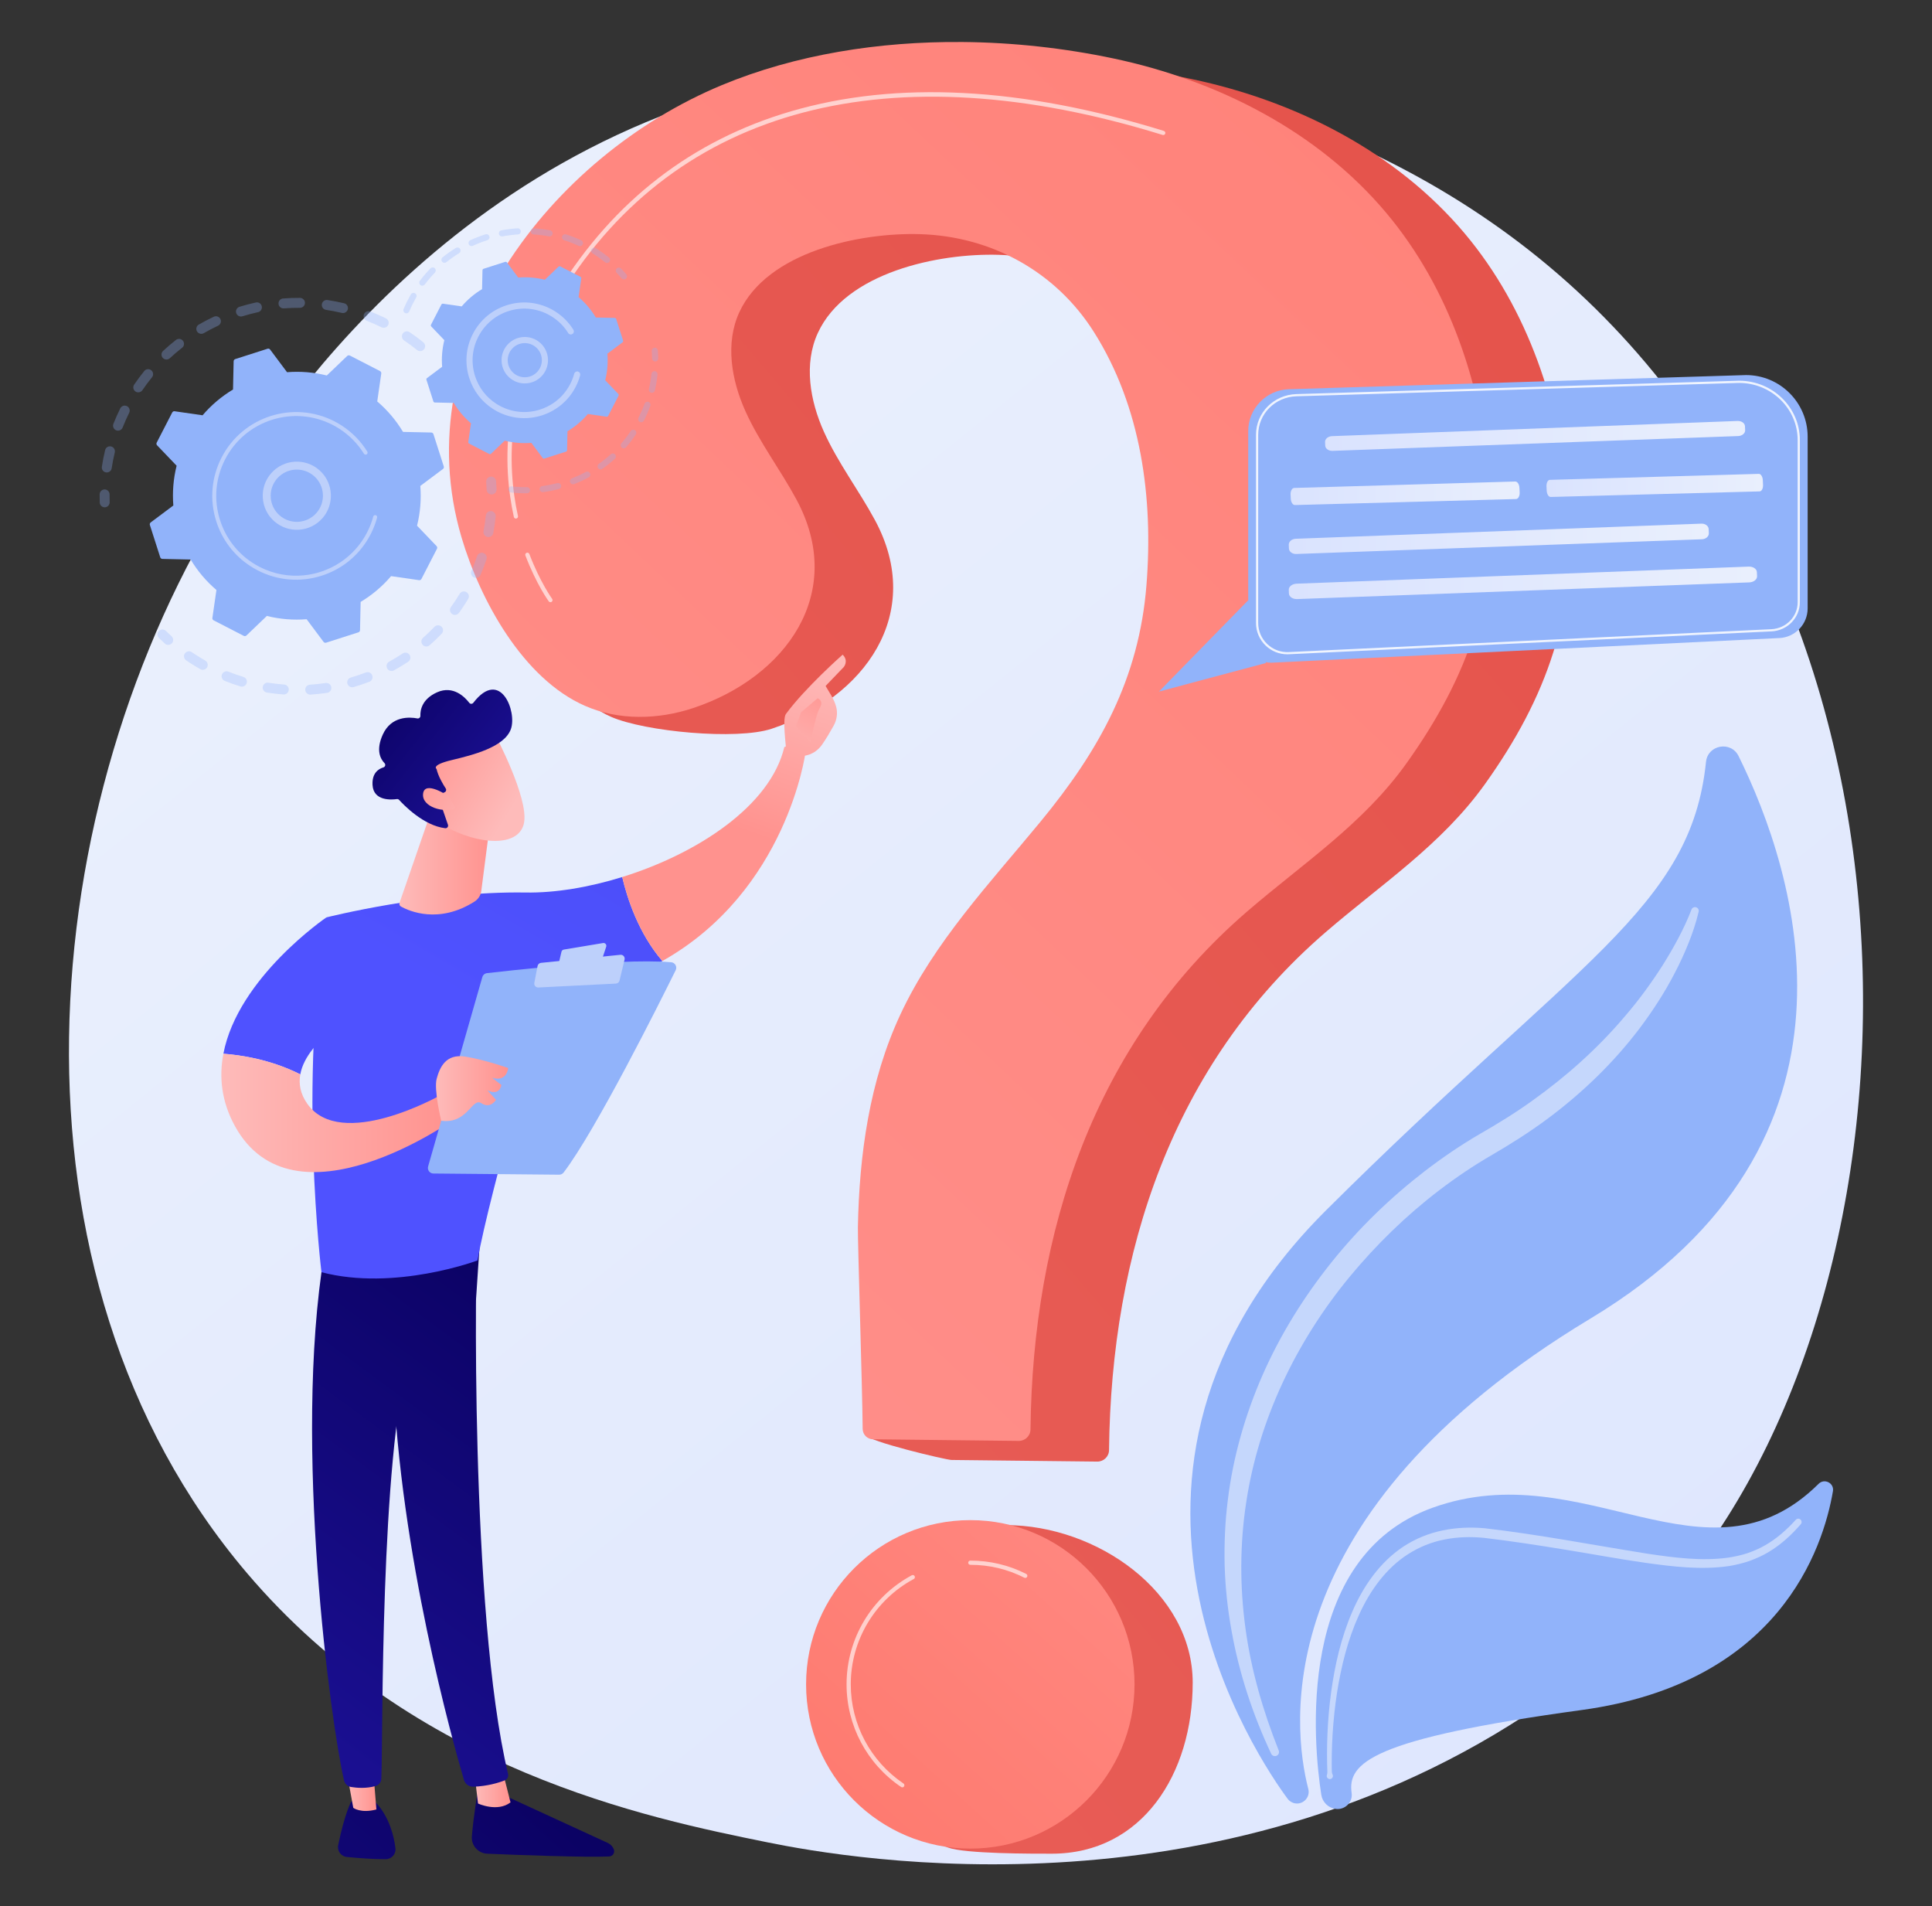 <?xml version="1.0" encoding="UTF-8"?>
<svg id="Illustration" xmlns="http://www.w3.org/2000/svg" xmlns:xlink="http://www.w3.org/1999/xlink" version="1.1" viewBox="0 0 2968.93 2929.02">
  <rect x="0" y="0" width="2968.93" height="2929.02" fill="#333333" stroke="none"/>
  <!-- Generator: Adobe Illustrator 29.6.0, SVG Export Plug-In . SVG Version: 2.1.1 Build 207)  -->
  <defs>
    <style>
      .st0 {
        fill: #91b3fa;
      }

      .st1 {
        fill: url(#linear-gradient2);
      }

      .st2 {
        fill: url(#linear-gradient1);
      }

      .st3 {
        fill: url(#linear-gradient9);
      }

      .st4 {
        fill: url(#linear-gradient3);
      }

      .st5 {
        fill: url(#linear-gradient6);
      }

      .st6 {
        fill: url(#linear-gradient8);
      }

      .st7 {
        fill: url(#linear-gradient7);
      }

      .st8 {
        fill: url(#linear-gradient5);
      }

      .st9 {
        fill: url(#linear-gradient4);
      }

      .st10 {
        fill: url(#linear-gradient18);
      }

      .st11 {
        fill: url(#linear-gradient13);
      }

      .st12 {
        fill: url(#linear-gradient12);
      }

      .st13 {
        fill: url(#linear-gradient15);
      }

      .st14 {
        fill: url(#linear-gradient16);
      }

      .st15 {
        fill: url(#linear-gradient11);
      }

      .st16 {
        fill: url(#linear-gradient10);
      }

      .st17 {
        fill: url(#linear-gradient17);
      }

      .st18 {
        fill: url(#linear-gradient14);
      }

      .st19 {
        fill: url(#linear-gradient19);
      }

      .st20 {
        fill: url(#linear-gradient23);
      }

      .st21 {
        fill: url(#linear-gradient22);
      }

      .st22 {
        fill: url(#linear-gradient24);
      }

      .st23 {
        fill: url(#linear-gradient25);
      }

      .st24 {
        fill: url(#linear-gradient21);
      }

      .st25 {
        fill: url(#linear-gradient20);
      }

      .st26 {
        fill: url(#linear-gradient26);
      }

      .st27 {
        fill: #bdd0fb;
      }

      .st28 {
        fill: url(#linear-gradient);
      }

      .st29 {
        opacity: .47;
      }

      .st29, .st30, .st31 {
        fill: #fff;
      }

      .st30 {
        opacity: .63;
      }

      .st31 {
        opacity: .85;
      }

      .st32 {
        opacity: .3;
      }
    </style>
    <linearGradient id="linear-gradient" x1="3221.42" y1="3682.03" x2="756.76" y2="621.07" gradientUnits="userSpaceOnUse">
      <stop offset="0" stop-color="#dae3fe"/>
      <stop offset="1" stop-color="#e9effd"/>
    </linearGradient>
    <linearGradient id="linear-gradient1" x1="4998.88" y1="-1833.76" x2="-151.73" y2="2556.43" gradientUnits="userSpaceOnUse">
      <stop offset="0" stop-color="#e1473d"/>
      <stop offset="1" stop-color="#e9605a"/>
    </linearGradient>
    <linearGradient id="linear-gradient2" x1="5750.11" y1="-952.41" x2="599.49" y2="3437.79" xlink:href="#linear-gradient1"/>
    <linearGradient id="linear-gradient3" x1="190.56" y1="2345.18" x2="4661.86" y2="-2389.75" gradientUnits="userSpaceOnUse">
      <stop offset="0" stop-color="#ff928e"/>
      <stop offset="1" stop-color="#fe7062"/>
    </linearGradient>
    <linearGradient id="linear-gradient4" x1="2008.79" y1="2015.95" x2="995.04" y2="3136.14" xlink:href="#linear-gradient3"/>
    <linearGradient id="linear-gradient5" x1="2036.22" y1="669.77" x2="2681.78" y2="669.77" xlink:href="#linear-gradient"/>
    <linearGradient id="linear-gradient6" x1="1980.46" y1="827.9" x2="2626.03" y2="827.9" xlink:href="#linear-gradient"/>
    <linearGradient id="linear-gradient7" x1="1980.46" y1="895.53" x2="2700.1" y2="895.53" xlink:href="#linear-gradient"/>
    <linearGradient id="linear-gradient8" x1="1983.23" y1="757.92" x2="2335.32" y2="757.92" xlink:href="#linear-gradient"/>
    <linearGradient id="linear-gradient9" x1="2376.47" y1="745.83" x2="2709.29" y2="745.83" xlink:href="#linear-gradient"/>
    <linearGradient id="linear-gradient10" x1="7415.13" y1="2698.69" x2="6794.78" y2="3373.47" gradientTransform="translate(-6484.35)" gradientUnits="userSpaceOnUse">
      <stop offset="0" stop-color="#09005d"/>
      <stop offset="1" stop-color="#1a0f91"/>
    </linearGradient>
    <linearGradient id="linear-gradient11" x1="7213.77" y1="2748.81" x2="7268.87" y2="2748.81" gradientTransform="translate(-6484.35)" gradientUnits="userSpaceOnUse">
      <stop offset="0" stop-color="#febbba"/>
      <stop offset="1" stop-color="#ff928e"/>
    </linearGradient>
    <linearGradient id="linear-gradient12" x1="7463.97" y1="1935.6" x2="6936.11" y2="2651.05" xlink:href="#linear-gradient10"/>
    <linearGradient id="linear-gradient13" x1="7275.96" y1="2570.75" x2="6655.61" y2="3245.52" xlink:href="#linear-gradient10"/>
    <linearGradient id="linear-gradient14" x1="7015.18" y1="2745.99" x2="7062.76" y2="2745.99" xlink:href="#linear-gradient11"/>
    <linearGradient id="linear-gradient15" x1="7369.9" y1="1866.19" x2="6842.04" y2="2581.64" xlink:href="#linear-gradient10"/>
    <linearGradient id="linear-gradient16" x1="698.9" y1="1547.85" x2="1540.44" y2="97.97" gradientUnits="userSpaceOnUse">
      <stop offset="0" stop-color="#4f52ff"/>
      <stop offset="1" stop-color="#4042e2"/>
    </linearGradient>
    <linearGradient id="linear-gradient17" x1="-3370.09" y1="983.26" x2="-3272.87" y2="1261.04" gradientTransform="translate(-2175.82) rotate(-180) scale(1 -1)" xlink:href="#linear-gradient11"/>
    <linearGradient id="linear-gradient18" x1="-3453.19" y1="1012.34" x2="-3355.96" y2="1290.12" gradientTransform="translate(-2175.82) rotate(-180) scale(1 -1)" xlink:href="#linear-gradient11"/>
    <linearGradient id="linear-gradient19" x1="-3378.5" y1="1189.81" x2="-3451.73" y2="1042.09" gradientTransform="translate(-2175.82) rotate(-180) scale(1 -1)" xlink:href="#linear-gradient11"/>
    <linearGradient id="linear-gradient20" x1="523.86" y1="1446.25" x2="1365.39" y2="-3.63" xlink:href="#linear-gradient16"/>
    <linearGradient id="linear-gradient21" x1="6824.52" y1="1710" x2="7180.77" y2="1710" xlink:href="#linear-gradient11"/>
    <linearGradient id="linear-gradient22" x1="7154.32" y1="1672.65" x2="7265.31" y2="1672.65" xlink:href="#linear-gradient11"/>
    <linearGradient id="linear-gradient23" x1="7098.07" y1="1329.14" x2="7238.92" y2="1329.14" xlink:href="#linear-gradient11"/>
    <linearGradient id="linear-gradient24" x1="-113.18" y1="3072.44" x2="-165.81" y2="2898.84" gradientTransform="translate(-1173.44 -1127.87) rotate(-41.75)" xlink:href="#linear-gradient11"/>
    <linearGradient id="linear-gradient25" x1="-160.66" y1="2769.97" x2="-116.63" y2="3021.1" gradientTransform="translate(-1173.44 -1127.87) rotate(-41.75)" xlink:href="#linear-gradient10"/>
    <linearGradient id="linear-gradient26" x1="-166.98" y1="3071.64" x2="-214.34" y2="2915.45" gradientTransform="translate(-1173.44 -1127.87) rotate(-41.75)" xlink:href="#linear-gradient11"/>
  </defs>
  <path class="st28" d="M2543.38,2474.9c-56.61,59.6-110.18,98.03-152.5,128.4-497.48,356.95-1086.13,252.9-1211.24,227.49-184.74-37.52-541.84-110.05-800.02-413.66C-10.98,1957.79,49.85,1234.11,352.82,756.41c55.42-87.38,348.16-572.36,943.15-650.14,360.08-47.07,779.82,47.86,1083.79,302.53,638.05,534.56,592.63,1614.46,163.62,2066.11Z"/>
  <g>
    <path class="st0" d="M1990.71,2770.92c-4.79-.65-9.08-3.18-11.96-7.06-41.99-56.59-347.31-499.44,59.03-904.24,385.74-384.28,560.59-463.19,583.85-688.97,2.72-26.37,38.36-32.7,50.09-8.93,87.65,177.65,224.21,592.19-227.71,864.28-498.51,300.14-457.66,629.16-433.55,722.66,3.19,12.36-7.1,23.98-19.75,22.26h0Z"/>
    <path class="st0" d="M2052.53,2779.34c-11.34-1.54-20.33-10.29-22.08-21.6-11.9-77.01-41.12-364.76,170.87-441.07,233.37-84,421.78,133.34,593.33-36.77,9.03-8.95,24.2-1.15,22.05,11.38-15.28,88.86-83.28,294.69-385.86,336.11-323.86,44.33-360.31,81.48-353.77,127.57,2.02,14.21-10.32,26.33-24.54,24.39h0Z"/>
    <path class="st29" d="M2610.34,1400.85c-3.95,16.75-9.22,32.47-15.49,48.07-6.16,15.59-13.26,30.78-21,45.65-15.32,29.84-33.71,58.07-53.84,84.96-40.53,53.65-89.57,100.78-143.62,140.75-26.96,19.87-55.78,38.13-84.27,54.63-27.74,16.09-54.43,34.09-79.99,53.58-51.16,38.98-97.55,84.21-138.52,133.8-81.62,99.26-139.54,219.06-158.61,346.6-9.73,63.62-9.85,128.77-1.08,192.93,8.66,64.24,26.97,127.14,51.12,187.79,1.3,3.23-.26,6.91-3.49,8.22-3.11,1.25-6.65-.18-8.08-3.16-28.23-59.93-49.33-123.65-61.01-189.45-5.97-32.86-9.5-66.24-10.51-99.74-.8-33.5.61-67.14,4.83-100.47,8.11-66.74,26.94-132.11,54.05-193.65,27.19-61.57,63.11-119.08,105.07-171.53,41.94-52.53,90.61-99.53,143.82-140.59,26.66-20.48,54.53-39.44,83.63-56.46,28.48-16.35,55.52-32.95,81.72-51.85,52.28-37.34,100.59-80.45,142.15-129.64,21.04-24.38,40.09-50.48,57.5-77.68,17.06-27.26,33.01-56.02,44.49-85.76l.15-.39c1.14-2.97,4.48-4.45,7.45-3.3,2.72,1.05,4.19,3.94,3.53,6.7Z"/>
    <path class="st29" d="M2039.09,2727.11c.99-2.79.68-5.38.59-8.04l-.25-7.94-.19-15.87c.02-10.57.25-21.15.71-31.71.94-21.13,2.74-42.23,5.57-63.23,5.76-41.93,15.26-83.73,32.19-123.11,16.74-39.1,42.08-76.47,78.87-100.89,18.32-11.99,39-20.52,60.42-24.86,21.4-4.51,43.4-5.18,64.91-3.29,84.3,9.78,166.94,25.94,249.79,39.07,41.27,6.15,83.12,11.65,123.64,6.11,10.07-1.48,19.99-3.67,29.62-6.77,9.54-3.33,18.91-7.23,27.66-12.36,17.62-10.06,33.11-23.81,46.96-39.07l.04-.05c1.91-2.1,5.16-2.26,7.26-.35,2.07,1.88,2.25,5.07.43,7.18-14.03,16.15-30.06,31.08-48.79,42.33-9.3,5.72-19.34,10.17-29.57,13.97-10.33,3.57-20.95,6.16-31.66,7.96-43.15,6.32-85.93.95-127.67-4.78-41.86-5.96-83.2-13.72-124.68-20.43-41.35-6.73-83.19-13.24-124.37-18.07-20.33-1.97-40.88-1.49-60.7,2.51-19.85,3.83-38.83,11.5-55.81,22.37-34.23,21.8-59.06,56.48-75.93,94.02-17.06,37.73-27.2,78.58-33.63,119.8-3.17,20.65-5.33,41.47-6.64,62.36-.65,10.44-1.07,20.9-1.28,31.36l-.11,15.69.1,7.84c.07,2.59-.05,5.26,1.23,7.72,1.21,2.34.3,5.22-2.04,6.43-2.34,1.21-5.22.3-6.43-2.04-.63-1.22-.68-2.58-.26-3.78l.03-.09Z"/>
  </g>
  <g>
    <g>
      <path class="st2" d="M1598.61,96.31c-127.02-1-255.14,19.14-368.49,66.17-263.86,109.48-487.8,399.17-400.16,695.07,28.47,96.12,13.51,202.17,109.27,243.94,51.81,22.6,192.91,36.06,246.56,18.24,142.59-47.34,236.31-176.91,158.76-320.59-24.83-46.01-56.98-88.05-78.42-135.73-21.44-47.69-31.22-104.29-9.36-151.79,42.92-93.24,185.49-122.88,277.94-120.08,109.12,3.3,208,57.27,266.72,149.87,73.19,115.4,91.73,255.76,81.02,389.71-11.46,143.33-71.9,252.79-162.47,362.74-77.98,94.67-163.85,185.53-215.67,296.69-47.58,102.05-63.13,215.12-65.28,326.76-.42,21.64-108.03,225.56-107.57,287.86.07,8.8,122.05,37.96,130.85,38.06,45.93.51,176.01,1.97,223.89,2.5,9.85.11,17.96-7.76,18.07-17.61,3.41-303.09,96.64-592.06,332.64-795.62,85.87-74.07,178.35-134.39,245.13-227.88,95.17-133.25,142.12-264.39,128.57-428.84-12.38-150.2-61.83-300.47-159.73-417.01-105.23-125.25-259.24-203.47-419.3-237.22-74.65-15.74-153.6-24.63-232.98-25.25Z"/>
      <path class="st1" d="M1832.84,2585.5c0,139.38-77.26,262.68-216.63,262.68-30.11,0-132.51.28-159.28-9.39-97.16-35.1-97.51-109.75-97.51-219.01,0-139.38,47.06-276.45,186.44-276.45s286.99,102.8,286.99,242.17Z"/>
    </g>
    <g>
      <path class="st4" d="M1477.92,64.55c-127.02-1-255.14,19.14-368.49,66.17-263.86,109.48-487.8,399.17-400.16,695.07,28.47,96.12,94.29,217.12,190.05,258.89,51.81,22.6,112.13,21.1,165.78,3.29,142.59-47.34,236.31-176.91,158.76-320.59-24.83-46.01-56.98-88.05-78.42-135.73s-31.22-104.29-9.36-151.79c42.92-93.24,185.49-122.88,277.94-120.08,109.12,3.3,208,57.27,266.72,149.87,73.19,115.4,91.73,255.76,81.02,389.71-11.46,143.33-71.9,252.79-162.47,362.74-77.98,94.67-163.85,185.53-215.67,296.69-47.58,102.05-63.13,215.12-65.28,326.76-.42,21.64,6.87,247.6,7.33,309.9.07,8.8,7.15,15.91,15.95,16.01,45.93.51,176.01,1.97,223.89,2.5,9.85.11,17.96-7.76,18.07-17.61,3.41-303.09,96.64-592.06,332.64-795.62,85.87-74.07,178.35-134.39,245.13-227.88,95.17-133.25,142.12-264.39,128.57-428.84-12.38-150.2-61.83-300.47-159.73-417.01-105.23-125.25-259.24-203.47-419.3-237.22-74.65-15.74-153.6-24.63-232.98-25.25Z"/>
      <circle class="st9" cx="1491.08" cy="2588.02" r="252.36"/>
    </g>
    <path class="st30" d="M792.8,796.8c-1.49,0-2.83-1.03-3.16-2.54-17.69-79.85-20.28-204.9,67.78-347.16,85.95-138.84,206.52-231.75,358.35-276.13,162.31-47.44,355-37.28,572.76,30.19,1.71.53,2.67,2.34,2.14,4.05-.53,1.71-2.36,2.67-4.05,2.14-418.34-129.63-746.38-43.27-923.7,243.17-86.92,140.4-84.39,263.67-66.96,342.35.39,1.75-.72,3.48-2.46,3.86-.23.05-.47.08-.7.08Z"/>
    <path class="st30" d="M845.88,925.28c-1,0-1.98-.46-2.62-1.33-.77-1.05-18.95-26.18-35.87-70.43-.64-1.67.2-3.54,1.87-4.18,1.66-.64,3.54.19,4.18,1.87,16.58,43.38,34.86,68.67,35.04,68.92,1.05,1.44.74,3.47-.71,4.52-.58.42-1.25.62-1.91.62Z"/>
    <path class="st30" d="M1575.53,2424.45c-.49,0-.99-.11-1.46-.35-25.86-13.12-53.78-19.77-82.98-19.77-1.79,0-3.24-1.45-3.24-3.24s1.45-3.24,3.24-3.24c30.23,0,59.13,6.89,85.91,20.47,1.59.81,2.23,2.76,1.42,4.35-.57,1.13-1.71,1.77-2.89,1.77Z"/>
    <path class="st30" d="M1386.57,2746.25c-.62,0-1.25-.18-1.81-.56-52.5-35.47-83.84-94.41-83.84-157.68,0-70.14,38.42-134.37,100.25-167.61,1.57-.85,3.54-.26,4.39,1.32.85,1.58.26,3.54-1.32,4.39-59.74,32.11-96.85,94.14-96.85,161.9,0,61.12,30.28,118.06,80.99,152.32,1.48,1,1.87,3.01.87,4.5-.62.93-1.65,1.43-2.69,1.43Z"/>
  </g>
  <g>
    <g>
      <g class="st32">
        <path class="st0" d="M651.6,536.65c-2.65,3.28-7.46,3.78-10.74,1.13-6.37-5.16-13.06-10.11-19.88-14.73-3.45-2.34-4.38-7-2.12-10.48.03-.04.05-.08.08-.12,2.36-3.49,7.11-4.4,10.61-2.04,7.18,4.86,14.22,10.08,20.92,15.51,3.07,2.48,3.71,6.85,1.6,10.09-.14.22-.3.44-.47.65ZM586.24,502.84c-7.38-3.65-14.99-7.01-22.62-10-3.92-1.54-5.86-5.97-4.32-9.9,1.56-3.94,5.97-5.86,9.9-4.32,8.03,3.15,16.04,6.69,23.81,10.52,3.78,1.87,5.33,6.45,3.47,10.23-.14.27-.29.54-.45.79-2.08,3.2-6.27,4.41-9.78,2.68ZM525.29,480.81c-7.99-1.9-16.15-3.48-24.28-4.7-4.17-.62-7.05-4.51-6.43-8.68.63-4.17,4.51-7.05,8.68-6.43,8.56,1.28,17.16,2.94,25.57,4.95,4.1.98,6.63,5.1,5.66,9.2-.21.87-.56,1.68-1.02,2.39-1.71,2.63-4.95,4.04-8.18,3.27ZM460.94,472.98c-8.22-.07-16.54.21-24.73.85-4.21.32-7.88-2.82-8.2-7.03-.32-4.21,2.83-7.87,7.03-8.2,8.62-.66,17.38-.96,26.03-.89,4.22.04,7.61,3.49,7.57,7.7-.01,1.51-.46,2.91-1.23,4.09-1.37,2.11-3.76,3.5-6.47,3.48ZM396.46,479.67c-8.01,1.75-16.06,3.87-23.93,6.3-4.03,1.24-8.31-1.01-9.55-5.04-1.25-4.03,1.01-8.31,5.04-9.55,8.27-2.56,16.75-4.79,25.18-6.63,4.12-.9,8.19,1.71,9.09,5.83.45,2.08.02,4.14-1.06,5.79-1.06,1.63-2.73,2.85-4.77,3.3ZM335.06,500.47c-7.44,3.49-14.82,7.33-21.93,11.44-3.65,2.11-8.32.85-10.43-2.8-2.11-3.65-.86-8.32,2.8-10.43,7.49-4.32,15.26-8.37,23.09-12.04,3.82-1.79,8.37-.14,10.16,3.68,1.16,2.48.87,5.27-.52,7.41-.75,1.15-1.82,2.12-3.16,2.75ZM162.94,725.86c-4.17-.63-7.04-4.52-6.41-8.69,1.29-8.54,2.97-17.15,5-25.57.99-4.1,5.11-6.63,9.21-5.64,4.1.98,6.62,5.11,5.64,9.21-1.92,8-3.52,16.17-4.74,24.28-.17,1.11-.57,2.13-1.14,3.02-1.58,2.43-4.49,3.85-7.55,3.39ZM279.83,534.34c-6.47,5.05-12.8,10.44-18.82,16.03-3.09,2.87-7.92,2.69-10.79-.4-2.87-3.09-2.68-7.91.4-10.79,6.33-5.88,13-11.56,19.82-16.88,3.33-2.59,8.12-2,10.72,1.33,2.06,2.64,2.11,6.2.38,8.86-.45.69-1.02,1.32-1.71,1.86ZM178.56,661.16c-3.92-1.55-5.85-5.98-4.3-9.91,3.17-8.04,6.73-16.04,10.57-23.8,1.86-3.79,6.46-5.32,10.24-3.45,3.78,1.87,5.32,6.46,3.45,10.24-3.65,7.37-7.04,14.98-10.05,22.62-.19.49-.43.94-.71,1.36-1.94,2.98-5.77,4.29-9.2,2.94ZM233.57,579.69c-5.18,6.37-10.15,13.04-14.77,19.84-2.37,3.49-7.12,4.39-10.61,2.02-3.44-2.34-4.37-7-2.11-10.47.03-.05.06-.09.09-.13,4.87-7.16,10.1-14.19,15.54-20.89,2.66-3.27,7.47-3.77,10.75-1.11,3.06,2.48,3.69,6.85,1.59,10.08-.15.23-.31.45-.48.66Z"/>
        <path class="st0" d="M167.31,776c.82-1.26,1.28-2.78,1.23-4.39-.12-3.94-.17-7.94-.13-11.9.04-4.22-3.35-7.67-7.56-7.71-4.22-.04-7.67,3.35-7.71,7.57-.04,4.17,0,8.38.14,12.52.13,4.21,3.66,7.53,7.87,7.39,2.6-.08,4.85-1.45,6.17-3.48Z"/>
      </g>
      <g class="st32">
        <path class="st0" d="M264.92,987.39c2.01-3.09,1.53-7.27-1.29-9.82-2.92-2.64-5.84-5.39-8.66-8.16-3.01-2.96-7.85-2.91-10.8.1-2.97,3.02-2.91,7.85.1,10.8,2.98,2.92,6.04,5.81,9.12,8.59,3.13,2.83,7.96,2.59,10.79-.54.28-.31.52-.63.74-.97Z"/>
        <path class="st0" d="M705.32,941.65c-2.47,3.42-7.24,4.19-10.66,1.72-3.42-2.47-4.19-7.23-1.72-10.66,4.7-6.51,9.2-13.32,13.42-20.32,2.16-3.6,6.87-4.77,10.48-2.6,3.61,2.18,4.77,6.87,2.6,10.48-1.83,3.03-3.7,6.02-5.62,8.97-2.73,4.2-5.59,8.38-8.5,12.4ZM728.42,887.25c-3.87-1.67-5.66-6.16-3.99-10.03,3.2-7.44,6.13-15.09,8.69-22.74,1.32-4,5.67-6.16,9.67-4.82,4,1.34,6.15,5.67,4.82,9.67-2.7,8.06-5.78,16.12-9.15,23.94-.17.41-.38.79-.61,1.15-1.99,3.06-5.95,4.34-9.42,2.84ZM678.71,973.64c-5.87,6.14-12.08,12.12-18.47,17.77-3.16,2.79-7.99,2.5-10.78-.66-2.79-3.16-2.49-7.98.67-10.78,6.07-5.36,11.96-11.03,17.53-16.87,2.91-3.05,7.75-3.16,10.8-.25,2.7,2.58,3.1,6.66,1.13,9.68-.26.39-.55.77-.88,1.12ZM749.17,825.12c-4.14-.78-6.88-4.77-6.1-8.91,1.49-7.95,2.66-16.05,3.48-24.09.42-4.2,4.17-7.25,8.37-6.83,4.2.42,7.25,4.17,6.83,8.37-.86,8.47-2.09,17-3.66,25.37-.19,1.01-.57,1.94-1.1,2.75-1.64,2.52-4.68,3.93-7.82,3.35ZM627.27,1016.75c-7.07,4.7-14.44,9.16-21.91,13.27-3.7,2.03-8.34.68-10.37-3.01-2.03-3.7-.68-8.34,3.01-10.37,7.09-3.9,14.1-8.14,20.81-12.6,3.51-2.33,8.25-1.38,10.59,2.13,1.74,2.62,1.65,5.92.04,8.39-.55.85-1.28,1.6-2.18,2.19ZM567.62,1047.52c-7.95,3.05-16.12,5.8-24.28,8.17-4.05,1.18-8.29-1.15-9.47-5.2-1.18-4.06,1.15-8.29,5.2-9.46,7.76-2.26,15.52-4.87,23.07-7.76,3.94-1.51,8.35.46,9.87,4.4.91,2.37.56,4.92-.73,6.9-.85,1.31-2.1,2.36-3.67,2.96ZM502.68,1064.56c-8.43,1.25-17,2.15-25.48,2.69-4.21.27-7.84-2.93-8.11-7.14-.27-4.22,2.93-7.84,7.14-8.1,8.06-.51,16.2-1.37,24.21-2.55,4.17-.62,8.06,2.27,8.67,6.44.28,1.92-.17,3.77-1.15,5.28-1.15,1.77-3.03,3.06-5.29,3.4ZM435.57,1067.04c-8.49-.63-17.06-1.62-25.46-2.96-4.16-.66-7-4.58-6.34-8.75.66-4.16,4.58-7,8.75-6.34,7.97,1.27,16.11,2.22,24.18,2.81,4.21.31,7.36,3.97,7.05,8.18-.1,1.33-.53,2.55-1.21,3.59-1.47,2.26-4.09,3.67-6.97,3.46ZM369.52,1054.69c-8.13-2.48-16.26-5.33-24.16-8.5-3.92-1.57-5.82-6.01-4.26-9.93,1.56-3.9,6.01-5.82,9.93-4.26,7.51,3,15.23,5.72,22.95,8.07,4.03,1.23,6.31,5.5,5.08,9.53-.21.7-.52,1.35-.9,1.94-1.81,2.78-5.3,4.15-8.63,3.14ZM307.85,1028.18c-5.45-3.09-10.87-6.38-16.11-9.78-1.9-1.23-3.78-2.48-5.64-3.75-3.48-2.37-4.48-7.13-2.01-10.61,2.37-3.49,7.12-4.39,10.61-2.01,1.77,1.2,3.56,2.4,5.36,3.57,4.98,3.24,10.13,6.37,15.31,9.3,3.67,2.08,4.96,6.74,2.88,10.41-.08.14-.16.27-.25.4-2.18,3.36-6.63,4.48-10.16,2.48Z"/>
        <path class="st0" d="M761.86,756.29c.83-1.27,1.28-2.8,1.23-4.43-.15-4.13-.39-8.34-.72-12.5-.33-4.21-4-7.35-8.21-7.02-4.21.33-7.35,4-7.02,8.21.31,3.96.54,7.95.68,11.88.15,4.21,3.69,7.51,7.91,7.35,2.58-.09,4.82-1.46,6.13-3.48Z"/>
      </g>
      <g>
        <path class="st0" d="M666.07,667.04c-.47-1.45-1.8-2.45-3.32-2.48l-43.43-.95c-10.43-17.4-23.72-33.26-39.61-46.8l6.2-42.97c.22-1.51-.55-2.99-1.9-3.68l-46.33-23.85c-1.35-.7-3-.46-4.1.59l-31.37,30.02c-20.25-5.07-40.88-6.66-61.1-5.04l-26.02-34.79c-.91-1.22-2.5-1.73-3.95-1.26l-49.62,15.9c-1.45.46-2.45,1.8-2.48,3.32l-.95,43.43c-17.4,10.43-33.26,23.72-46.8,39.61l-42.97-6.2c-1.51-.22-2.99.54-3.68,1.9l-23.85,46.33c-.7,1.35-.46,3,.6,4.1l30.02,31.37c-5.07,20.25-6.66,40.88-5.04,61.1l-34.79,26.02c-1.22.91-1.73,2.5-1.26,3.95l15.9,49.62c.46,1.45,1.8,2.45,3.32,2.48l43.43.95c10.43,17.4,23.72,33.26,39.61,46.8l-6.2,42.97c-.22,1.51.54,2.99,1.9,3.68l46.33,23.85c1.35.7,3,.46,4.1-.6l31.37-30.02c20.25,5.07,40.88,6.66,61.1,5.04l26.02,34.79c.91,1.22,2.5,1.73,3.95,1.26l49.62-15.9c1.45-.46,2.45-1.8,2.48-3.32l.95-43.43c17.4-10.43,33.26-23.72,46.8-39.61l42.97,6.2c1.51.22,2.99-.55,3.68-1.9l23.85-46.33c.7-1.35.46-3-.6-4.1l-30.02-31.37c5.07-20.25,6.66-40.88,5.04-61.1l34.79-26.02c1.22-.91,1.73-2.5,1.26-3.95l-15.9-49.62Z"/>
        <path class="st27" d="M495.42,796.31c-19.1,21.66-52.26,23.75-73.93,4.65-10.5-9.25-16.76-22.04-17.64-36-.88-13.96,3.73-27.43,12.99-37.93,19.1-21.66,52.26-23.75,73.93-4.65,19.71,17.38,23.21,46.39,9.3,67.8-1.38,2.12-2.93,4.17-4.65,6.13ZM416.05,764.19c.67,10.71,5.48,20.51,13.52,27.6,16.61,14.64,42.04,13.04,56.68-3.57,14.65-16.61,13.04-42.04-3.57-56.68-16.61-14.64-42.04-13.04-56.68,3.57-1.33,1.51-2.53,3.09-3.6,4.74-4.67,7.18-6.9,15.63-6.35,24.34Z"/>
        <path class="st27" d="M562.93,832.3c2.39-3.68,4.61-7.5,6.64-11.45h0c.64-1.24,1.26-2.5,1.86-3.76,2.96-6.23,5.42-12.69,7.34-19.28.03-.09.05-.18.08-.27.07-.25.15-.51.22-.77.14-.5.28-1,.41-1.49.35-1.31-.2-2.65-1.28-3.36-.26-.17-.56-.3-.88-.39-1.63-.44-3.3.53-3.74,2.16-2.26,8.38-5.43,16.58-9.44,24.36-19.89,38.66-57.61,62.27-97.99,66.01-22.46,2.08-45.74-2-67.24-13.06-3.77-1.94-7.42-4.06-10.92-6.34-23.6-15.34-41.06-38.14-49.77-65.31-10-31.21-7.25-64.44,7.75-93.58,30.98-60.17,105.08-83.9,165.23-52.94,3.71,1.91,7.31,4,10.78,6.26,15.05,9.79,27.8,22.76,37.28,38.03.25.39.56.71.93.95.96.62,2.24.68,3.28.03,1.43-.89,1.88-2.77.98-4.21-9.95-16.03-23.33-29.65-39.14-39.93-3.65-2.37-7.42-4.56-11.31-6.57-63.15-32.5-140.97-7.55-173.46,55.58-15.74,30.59-18.63,65.48-8.13,98.24,9.14,28.52,27.47,52.46,52.25,68.56,3.68,2.39,7.51,4.61,11.46,6.65,30.59,15.74,65.48,18.63,98.24,8.13,28.53-9.14,52.47-27.48,68.57-52.27Z"/>
      </g>
    </g>
    <g>
      <g class="st32">
        <path class="st0" d="M962.84,427.13c1.11-1.71,1.02-4.01-.38-5.64-2.61-3.04-5.34-6.04-8.13-8.92-1.81-1.87-4.79-1.92-6.67-.11-1.88,1.81-1.92,4.8-.11,6.67,2.66,2.74,5.26,5.61,7.75,8.51,1.69,1.98,4.67,2.2,6.65.51.35-.3.64-.64.88-1.01Z"/>
        <path class="st0" d="M936.5,402.27c-1.64,2.03-4.6,2.35-6.63.71-5.12-4.12-10.51-8.03-16.03-11.61-1.16-.76-2.34-1.5-3.52-2.24-2.21-1.37-2.89-4.28-1.52-6.49,1.38-2.04,4.28-2.89,6.5-1.52,1.24.77,2.47,1.55,3.69,2.34,5.78,3.75,11.43,7.85,16.8,12.18,1.9,1.53,2.3,4.23,1,6.24-.09.13-.18.26-.28.39ZM889.23,377.77c-7.23-3.35-14.74-6.28-22.31-8.71-2.48-.8-3.85-3.45-3.05-5.93.8-2.47,3.45-3.85,5.93-3.05,7.93,2.54,15.8,5.61,23.39,9.13,2.36,1.09,3.39,3.9,2.3,6.26-.1.21-.21.41-.33.59-1.26,1.94-3.78,2.7-5.93,1.71ZM843.69,363.18c-7.82-1.47-15.82-2.46-23.77-2.96-2.6-.16-4.58-2.4-4.42-5,.16-2.61,2.39-4.58,5-4.42,8.34.51,16.73,1.56,24.93,3.1,2.56.48,4.25,2.95,3.77,5.51-.12.62-.35,1.2-.68,1.7-1.01,1.55-2.89,2.43-4.83,2.07ZM795.97,360.23c-7.96.49-15.96,1.49-23.77,2.95-2.56.48-5.03-1.21-5.51-3.77-.48-2.55,1.2-5.02,3.76-5.51,8.19-1.54,16.58-2.58,24.92-3.09,2.6-.16,4.84,1.82,5,4.42.06,1.05-.22,2.04-.75,2.86-.79,1.21-2.11,2.05-3.67,2.14ZM748.97,369.02c-7.59,2.41-15.11,5.32-22.34,8.63-2.36,1.09-5.17.05-6.25-2.32-1.09-2.37-.05-5.17,2.32-6.25,7.58-3.48,15.45-6.52,23.41-9.05,2.48-.79,5.14.59,5.92,3.07.45,1.4.2,2.86-.54,4-.57.88-1.44,1.58-2.52,1.92ZM705.52,388.96c-6.77,4.18-13.34,8.83-19.54,13.81-2.03,1.63-5,1.31-6.63-.72-1.63-2.03-1.31-4.99.72-6.63,6.49-5.22,13.39-10.1,20.49-14.48,2.22-1.37,5.12-.68,6.49,1.53.99,1.6.9,3.57-.06,5.05-.37.57-.86,1.06-1.48,1.44ZM668.29,418.9c-5.52,5.7-10.76,11.82-15.56,18.2-1.57,2.08-4.53,2.49-6.61.93-2.08-1.57-2.47-4.5-.93-6.61,5.04-6.68,10.53-13.1,16.32-19.08,1.81-1.87,4.8-1.92,6.67-.11,1.65,1.59,1.88,4.1.67,5.95-.16.25-.35.49-.57.72ZM622.66,481.03c-2.4-1.02-3.52-3.78-2.5-6.18,2.81-6.64,6.03-13.24,9.57-19.6.53-.97,1.08-1.93,1.63-2.88,1.23-2.28,4.19-3.03,6.45-1.72,2.26,1.3,3.02,4.19,1.72,6.45-.52.89-1.03,1.8-1.54,2.72-3.38,6.09-6.46,12.38-9.14,18.72-.11.26-.24.51-.39.74-1.22,1.88-3.65,2.67-5.79,1.77Z"/>
      </g>
      <g class="st32">
        <path class="st0" d="M977.07,667.56c-4.57,6.83-9.6,13.45-14.94,19.66-1.7,1.97-4.68,2.2-6.65.5-1.98-1.7-2.17-4.68-.5-6.65,5.1-5.92,9.89-12.23,14.25-18.75,1.45-2.17,4.38-2.75,6.54-1.3,2.15,1.44,2.74,4.33,1.34,6.49-.01.02-.02.04-.04.05ZM983.2,648.3c-2.32-1.18-3.25-4.02-2.07-6.34,3.54-6.99,6.7-14.26,9.38-21.62.89-2.43,3.6-3.71,6.05-2.82,2.45.89,3.71,3.6,2.82,6.04-2.81,7.71-6.11,15.34-9.83,22.66-.08.15-.16.3-.26.44-1.3,1.99-3.91,2.73-6.09,1.63ZM944.91,704.94c-6.09,5.53-12.56,10.74-19.25,15.47-2.13,1.51-5.07,1-6.58-1.12-1.51-2.13-1-5.06,1.12-6.58,6.38-4.52,12.56-9.48,18.37-14.76,1.93-1.75,4.91-1.61,6.66.32,1.47,1.62,1.61,3.99.47,5.74-.22.33-.48.64-.79.92ZM1000.73,603.41c-2.54-.58-4.12-3.12-3.54-5.66,1.76-7.64,3.06-15.45,3.88-23.24.28-2.59,2.6-4.47,5.18-4.2,2.59.27,4.47,2.59,4.2,5.18-.85,8.17-2.22,16.37-4.07,24.38-.13.55-.35,1.06-.64,1.51-1.05,1.61-3.03,2.48-5.01,2.03ZM904.68,733.42c-7.22,3.9-14.76,7.39-22.41,10.39-2.43.95-5.16-.25-6.11-2.67-.95-2.43.24-5.16,2.67-6.11,7.29-2.86,14.48-6.19,21.37-9.91,2.29-1.24,5.15-.38,6.39,1.92.85,1.57.71,3.41-.2,4.81-.42.64-.99,1.19-1.71,1.58ZM858.78,751.42c-7.96,2.06-16.12,3.65-24.24,4.73-2.58.34-4.95-1.47-5.3-4.05-.35-2.58,1.47-4.95,4.05-5.3,7.75-1.03,15.53-2.55,23.13-4.51,2.52-.65,5.1.87,5.75,3.39.34,1.33.08,2.68-.61,3.75-.62.95-1.59,1.69-2.77,2ZM809.89,757.92c-8.23.09-16.53-.32-24.68-1.23-2.59-.29-4.46-2.62-4.17-5.21.29-2.59,2.62-4.45,5.21-4.17,7.77.87,15.69,1.26,23.53,1.17,2.61-.03,4.74,2.06,4.77,4.67.01.97-.27,1.87-.76,2.62-.83,1.28-2.26,2.13-3.9,2.15Z"/>
        <path class="st0" d="M1010.77,553.24c.5-.76.78-1.68.76-2.65-.07-4.04-.27-8.09-.58-12.05-.2-2.6-2.47-4.54-5.07-4.34-2.59.21-4.53,2.47-4.34,5.07.29,3.77.48,7.64.55,11.49.05,2.6,2.2,4.68,4.8,4.63,1.63-.03,3.04-.88,3.87-2.15Z"/>
      </g>
      <g>
        <path class="st0" d="M946.9,490.12c-.31-.97-1.2-1.64-2.22-1.66l-29.06-.64c-6.98-11.64-15.87-22.26-26.51-31.31l4.15-28.75c.15-1.01-.37-2-1.27-2.46l-31-15.96c-.91-.47-2.01-.31-2.74.4l-20.99,20.09c-13.55-3.39-27.36-4.46-40.89-3.37l-17.41-23.28c-.61-.82-1.67-1.15-2.64-.84l-33.21,10.64c-.97.31-1.64,1.2-1.66,2.22l-.64,29.06c-11.64,6.98-22.26,15.87-31.31,26.51l-28.75-4.15c-1.01-.15-2,.36-2.46,1.27l-15.96,31c-.47.91-.31,2.01.4,2.74l20.09,20.99c-3.39,13.55-4.46,27.36-3.37,40.89l-23.28,17.41c-.82.61-1.16,1.67-.84,2.64l10.64,33.21c.31.97,1.2,1.64,2.22,1.66l29.06.64c6.98,11.64,15.87,22.26,26.51,31.31l-4.15,28.75c-.15,1.01.36,2,1.27,2.46l31,15.96c.91.47,2.01.31,2.74-.4l20.99-20.09c13.55,3.39,27.36,4.46,40.89,3.37l17.41,23.28c.61.82,1.67,1.15,2.64.84l33.21-10.64c.97-.31,1.64-1.2,1.66-2.22l.64-29.06c11.64-6.98,22.26-15.87,31.31-26.51l28.75,4.15c1.01.15,2-.37,2.46-1.27l15.96-31c.47-.91.31-2.01-.4-2.74l-20.09-20.99c3.39-13.55,4.46-27.36,3.37-40.89l23.28-17.41c.82-.61,1.15-1.67.84-2.64l-10.64-33.21Z"/>
        <path class="st27" d="M833.18,577.03c-6.3,7.15-15.01,11.42-24.53,12.02-9.51.6-18.68-2.54-25.83-8.85-14.76-13.01-16.17-35.56-3.17-50.36,13.02-14.75,35.6-16.17,50.36-3.17,7.15,6.3,11.42,15.01,12.02,24.52.49,7.73-1.5,15.24-5.65,21.62-.95,1.47-2.02,2.88-3.2,4.21ZM789.06,573.12c5.26,4.64,12.01,6.95,19.01,6.51,6.99-.44,13.4-3.58,18.04-8.84h0c4.63-5.26,6.95-12.01,6.51-19.01-.44-6.99-3.58-13.4-8.84-18.04-10.85-9.57-27.47-8.53-37.04,2.33-.86.98-1.64,2.01-2.33,3.07-6.97,10.73-5.22,25.27,4.66,33.98Z"/>
        <path class="st27" d="M880.17,602.08c1.63-2.5,3.14-5.11,4.53-7.82,2.77-5.38,4.99-11.04,6.62-16.85.07-.26.14-.52.21-.78.55-2.02-.31-4.09-1.98-5.18-.41-.26-.86-.47-1.35-.6-2.52-.68-5.09.82-5.78,3.33-1.46,5.44-3.52,10.74-6.11,15.77h0c-.14.28-.29.55-.43.83-6.24,11.84-15.19,21.67-26.04,28.9-5.89,3.92-12.34,7.07-19.23,9.35-.06.02-.11.04-.17.06-.17.05-.34.11-.51.17-20.2,6.47-41.72,4.69-60.58-5.02-2.44-1.25-4.8-2.62-7.07-4.1-15.28-9.93-26.58-24.69-32.22-42.28-6.47-20.2-4.69-41.72,5.02-60.58,9.71-18.85,26.18-32.82,46.38-39.29,20.2-6.47,41.72-4.69,60.58,5.02,2.4,1.23,4.73,2.59,6.98,4.05,9.75,6.34,18,14.73,24.13,24.62.38.61.87,1.1,1.44,1.47,1.48.96,3.45,1.05,5.06.05,2.21-1.38,2.9-4.28,1.52-6.5-6.86-11.06-16.1-20.46-27-27.55-2.52-1.64-5.12-3.15-7.81-4.53-21.11-10.86-45.18-12.85-67.78-5.61-22.6,7.24-41.04,22.83-51.89,43.96-10.86,21.1-12.86,45.17-5.61,67.78,6.3,19.68,18.95,36.19,36.05,47.3,2.54,1.65,5.18,3.18,7.91,4.59,40.86,21.03,90.62,7.2,115.14-30.53Z"/>
      </g>
    </g>
  </g>
  <g>
    <polygon class="st0" points="1918.15 922.29 1780.98 1062.6 1945.52 1018.65 1918.15 922.29"/>
    <path class="st0" d="M2734.34,980.37l-779.42,37.83c-20.02.97-36.78-15-36.78-35.04v-320.65c0-34.85,27.68-63.4,62.52-64.48l702.46-21.74c52.31,0,94.72,42.41,94.72,94.72v263.71c0,24.38-19.14,44.48-43.5,45.66Z"/>
    <path class="st31" d="M1978.23,1005.32c-12.42,0-24.13-4.68-33.19-13.32-9.63-9.18-14.93-21.57-14.93-34.88v-289c0-34.06,27.31-61.56,62.17-62.61l680.14-20.54c51.55,0,93.45,40.91,93.45,91.18v249.16c0,23.98-19.21,43.67-43.73,44.83l-741.56,35.12c-.79.04-1.57.06-2.35.06ZM2672.47,588.35l-680.09,20.54c-33.02,1-58.89,27.02-58.89,59.24v289c0,12.37,4.93,23.89,13.88,32.43,8.95,8.54,20.68,12.93,33.05,12.33l741.56-35.12c22.71-1.07,40.51-19.28,40.51-41.45v-249.16c0-48.41-40.38-87.8-90.02-87.8Z"/>
    <path class="st8" d="M2670.2,646.81l-623.23,23.33c-6.12.23-10.94,4.29-10.73,9.04l.23,5.48c.2,4.7,5.25,8.32,11.3,8.1l623.26-22.76c6.13-.22,10.95-4.28,10.75-9.04l-.26-6.04c-.2-4.71-5.25-8.32-11.32-8.09Z"/>
    <path class="st5" d="M2614.43,804.59l-623.24,23.21c-6.12.23-10.93,4.42-10.72,9.34l.24,5.67c.21,4.87,5.26,8.62,11.32,8.4l623.26-22.62c6.13-.22,10.95-4.42,10.73-9.35l-.27-6.26c-.21-4.88-5.27-8.63-11.33-8.4Z"/>
    <path class="st7" d="M2687.24,870.59l-694.78,26.23c-6.82.26-12.2,4.52-11.99,9.49l.25,5.73c.21,4.92,5.82,8.68,12.58,8.44l694.8-25.64c6.83-.25,12.22-4.51,12.01-9.49l-.27-6.32c-.21-4.92-5.83-8.69-12.59-8.43Z"/>
    <path class="st6" d="M2328.5,739.83l-339.69,9.9c-3.34.1-5.83,4.68-5.56,10.2l.31,6.37c.27,5.47,3.15,9.8,6.45,9.71l339.72-9.24c3.34-.09,5.84-4.67,5.56-10.2l-.35-7.03c-.27-5.47-3.15-9.81-6.46-9.71Z"/>
    <path class="st3" d="M2702.79,728.09l-321.07,9.2c-3.15.09-5.5,4.66-5.22,10.19l.32,6.37c.27,5.47,3.01,9.81,6.13,9.73l321.11-8.55c3.16-.08,5.5-4.66,5.23-10.19l-.35-7.03c-.27-5.47-3.01-9.82-6.13-9.73Z"/>
  </g>
  <g>
    <path class="st16" d="M734.68,2748.96s-6.42,36.37-9.57,72.37c-1.23,14.07,9.62,26.29,23.73,26.88,47.94,2,150.5,5.88,187.3,4.24,5.53-.25,9.15-5.91,7.1-11.06h0c-1.72-4.31-5.03-7.8-9.24-9.74l-169.4-77.86-29.91-4.84Z"/>
    <path class="st15" d="M729.42,2727.59l5.16,43.5s29.68,13.81,49.94-1.74l-12.29-48.48-42.81,6.72Z"/>
    <path class="st12" d="M733.3,1909.71c-2.23,11.36-11.97,566.93,47.42,815.9.97,4.06-1.09,8.25-4.96,9.83-9.11,3.72-26.96,9.11-48.36,9.83-6.63.22-12.57-4.08-14.44-10.45-16.98-57.76-98.32-347.18-108.93-623.65-11.86-308.93,0-10.52,0-10.52l6.95-190.96,122.32.02Z"/>
    <path class="st11" d="M539.81,2767.94s-10.23,18.36-20.13,67.15c-1.79,8.81,4.37,17.24,13.32,18.12,15.83,1.56,40.2,3.56,59.73,3.42,9-.06,16.02-7.9,14.94-16.83-2.16-17.81-8.9-47.03-29.71-69.8l-38.14-2.07Z"/>
    <path class="st18" d="M530.83,2711.98l12.06,65.79s11.93,8.87,35.51,2.44l-5.76-70.78-41.82,2.56Z"/>
    <path class="st13" d="M498.25,1926.76c-48.57,293.12,10.54,724.47,30.47,808.9,1.22,5.17,5.39,9.13,10.63,10,8.9,1.47,23.55,2.68,37.99-1.52,4.98-1.44,8.47-5.93,8.67-11.11,2.67-68.26-2.14-487.28,43.12-652.88,2.29-8.39,7.42-15.71,14.51-20.75l87.84-62.45,6.73-100.94-239.96,30.75Z"/>
    <g>
      <path class="st14" d="M807.74,1371.35c-145.55-2.4-306.16,38.22-306.16,38.22-43.39,253.16-7.59,545.16-7.59,545.16,112.68,29.55,239.8-18.07,239.8-18.07,18.73-105.82,106.11-403.61,106.11-403.61,71.12-8.83,129.7-29.34,177.95-56.47-36.8-42.66-54.15-96.94-61.68-129.02-51.46,15.99-103.54,24.54-148.43,23.79Z"/>
      <path class="st17" d="M1237.68,1156.95c-14.3-17.27-32.4-9.1-32.4-9.1-21.42,90.48-133.73,163.84-249.11,199.7,7.54,32.09,24.88,86.37,61.68,129.02,191.49-107.67,219.82-319.62,219.82-319.62Z"/>
    </g>
    <g>
      <path class="st10" d="M1234.21,1161.35c1.5,4.76-15.83,12-26.03-7.45-.36-9.32-6.03-49.26-.46-56.86,29.67-40.45,87.19-91.16,87.19-91.16,9.72,9.59,1.71,19.02,1.71,19.02l-27.91,29.07c5.84,10.55,12.96,19.45,16.29,32.21,2.53,9.66.98,19.99-3.9,28.78-4.9,8.82-11.58,20.3-17.9,29.27-11.96,16.99-29.01,17.12-29.01,17.12Z"/>
      <path class="st19" d="M1256.52,1072.82l-25.43,21.56-7.98,21.46,22.67,25.15s7.62-42.59,13.29-51.8c5.67-9.22,2.73-13.67-2.55-16.37Z"/>
    </g>
    <path class="st25" d="M557.41,1550.5l-55.83-140.94s-135.96,92.38-158.31,209.5c25.69,1.89,72.43,8.57,118.19,31.68,10.05-55.3,95.95-100.24,95.95-100.24Z"/>
    <path class="st24" d="M676.22,1683.12s-152.64,86.27-204.15,12.61c-10.69-15.3-13.25-30.5-10.62-44.99-45.76-23.1-92.5-29.79-118.19-31.68-6.74,35.31-3.18,72.86,17.57,110.82,90.22,165.03,335.58-9.12,335.58-9.12l-20.2-37.64Z"/>
    <g>
      <path class="st0" d="M657.88,1792.26l83.31-290.93c.94-3.3,3.76-5.71,7.18-6.11,15.09-1.76,58.83-6.7,109.33-10.98,60.83-5.15,131.46-9.31,173.67-5.77,6,.5,9.63,6.85,6.96,12.25-24,48.56-122.74,246.1-172.18,310.81-1.64,2.14-4.17,3.4-6.87,3.37l-193.29-1.8c-5.62-.05-9.65-5.45-8.1-10.86Z"/>
      <path class="st27" d="M866.33,1459.03l60.4-10.06c3.22-.54,5.85,2.54,4.83,5.63l-5.98,18.12c-.52,1.58-1.9,2.72-3.54,2.94l-58.12,7.76c-3.01.4-5.49-2.33-4.79-5.28l3.7-15.82c.4-1.7,1.78-3,3.51-3.29Z"/>
      <path class="st27" d="M821.1,1510.16l4.98-25.92c.5-2.6,2.65-4.56,5.28-4.83l121.99-12.38c4.11-.42,7.39,3.35,6.43,7.36l-7.76,32.3c-.62,2.58-2.87,4.45-5.52,4.58l-119.21,6c-3.88.2-6.92-3.3-6.18-7.11Z"/>
      <path class="st21" d="M678,1721.97s-11.6-47.72-6.92-64.65c4.68-16.93,13.75-38.7,43.98-33.86,30.23,4.84,65.89,17.57,65.89,17.57,0,0-1.8,22.05-24.78,14.94l14.25,11.02s-2.04,17.66-21.44,8.22l13.25,14.62s-8.33,14.5-22.61,5.2c-14.28-9.3-21.12,32.68-61.62,26.93Z"/>
    </g>
    <path class="st20" d="M660.3,1253.18l-46.31,133.93c-.77,2.22.14,4.68,2.2,5.81,12.62,6.98,58.11,27.16,112.92-7.6,5.71-3.62,9.6-9.52,10.46-16.23l15-115.92h-94.27Z"/>
    <g>
      <path class="st22" d="M761.07,1129.15s50.86,95.73,44.34,134.4c-6.52,38.67-69.55,35.89-124.59,4.49l-38.46-103.37,118.71-35.52Z"/>
      <path class="st23" d="M683.26,1217.28c2.24-.99,3.06-3.73,1.72-5.77-4.08-6.22-11.71-18.92-14.15-30.04,0,0-9.14-5.86,23.27-13.61,32.41-7.76,80.75-19.8,90.91-47.39,9.91-26.9-16.12-94.54-57.64-40.64-1.58,2.05-4.67,2.1-6.25.04-6.81-8.86-24.7-27.25-49.55-16.1-23.25,10.43-25.87,27.47-25.55,36.06.09,2.53-2.17,4.49-4.65,4.02-11.75-2.24-39.96-4.17-53.13,24.77-10.85,23.84-3.8,37.33,2.62,43.93,2.08,2.14,1.17,5.66-1.68,6.53-7.73,2.37-17.7,8.92-16.7,27.02,1.38,25.02,29.36,22.82,37.32,21.68,1.31-.19,2.62.26,3.5,1.24,6.83,7.56,37.6,39.65,70.9,43.52,2.88.33,5.12-2.51,4.17-5.26l-14.41-41.9c-.67-1.95.26-4.08,2.14-4.91l7.15-3.17Z"/>
      <path class="st26" d="M689.05,1223.23s-36.21-24.84-38.86-3.92c-2.65,20.92,32.61,30.3,50.07,22.5l-11.21-18.58Z"/>
    </g>
  </g>
</svg>